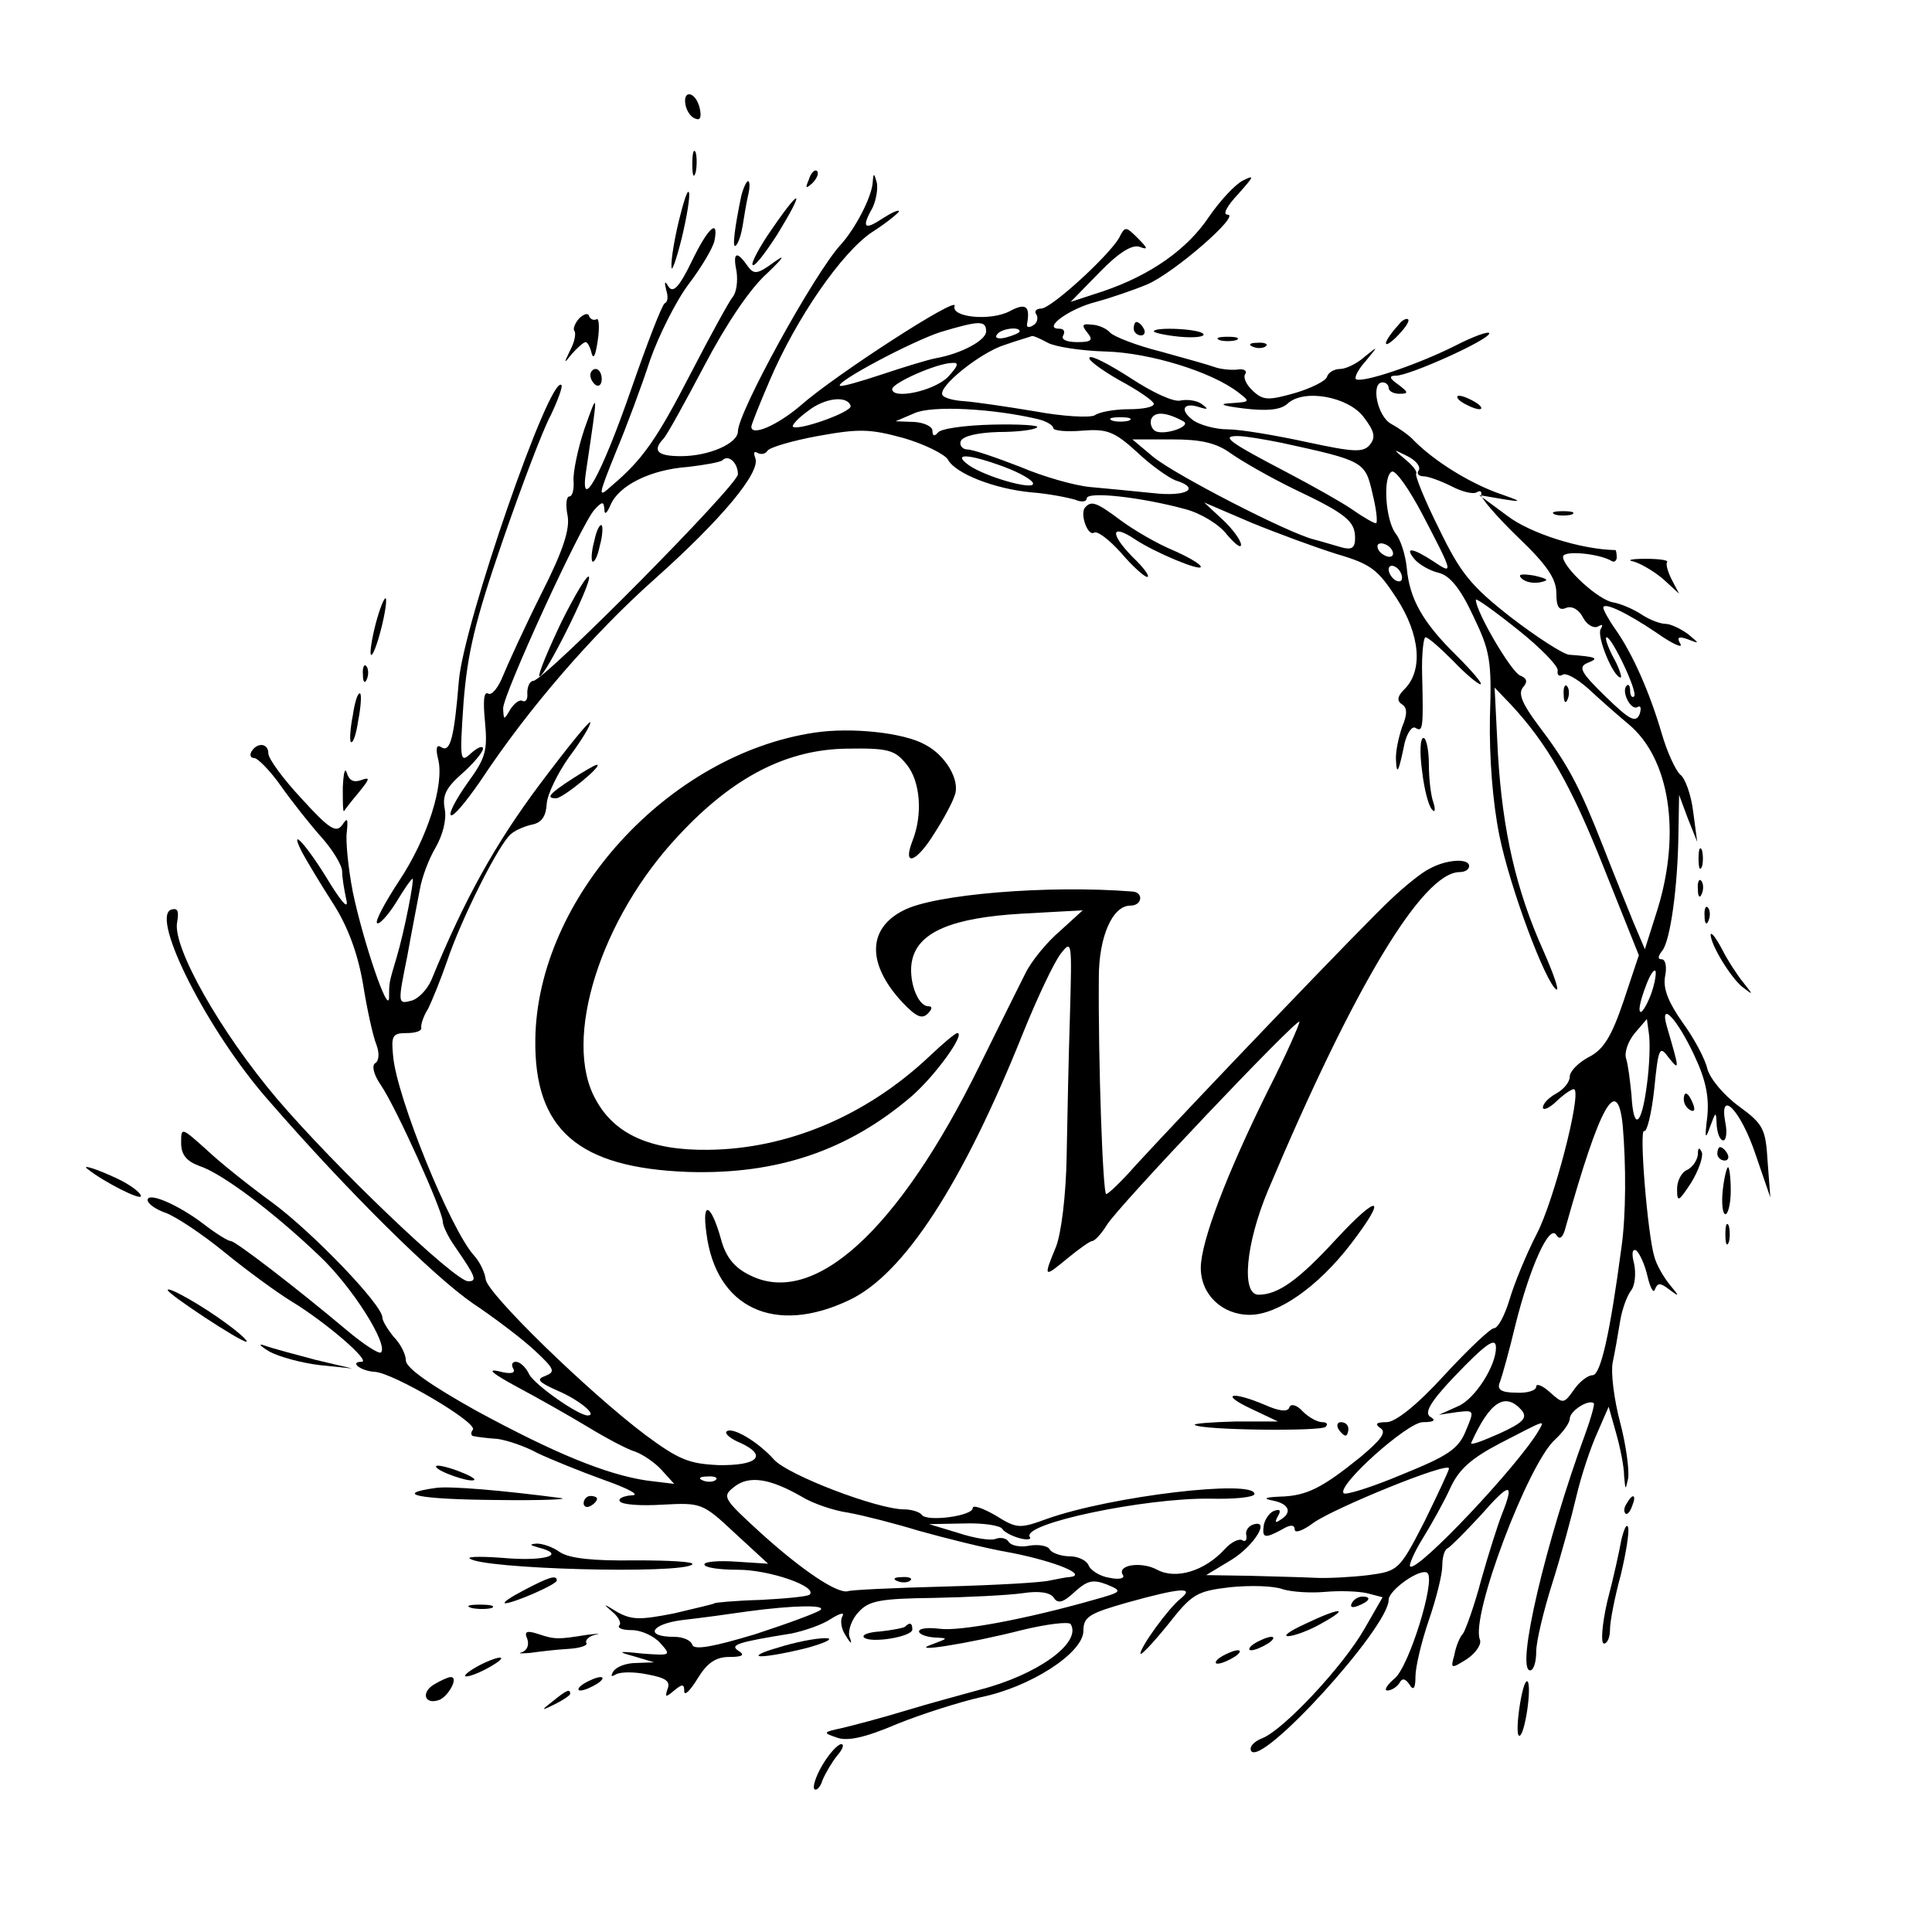 <?xml version="1.0" standalone="no"?>
<!DOCTYPE svg PUBLIC "-//W3C//DTD SVG 20010904//EN"
 "http://www.w3.org/TR/2001/REC-SVG-20010904/DTD/svg10.dtd">
<svg version="1.0" xmlns="http://www.w3.org/2000/svg"
 width="288pt" height="288pt" viewBox="0 0 288 288"
 preserveAspectRatio="xMidYMid meet">
<g transform="translate(0,288) scale(0.1,-0.1)"
fill="#000000" stroke="none">
<path d="M1022 2723 c2 -9 8 -18 15 -20 7 -3 9 3 6 16 -6 25 -26 28 -21 4z"/>
<path d="M1032 2635 c0 -16 2 -22 5 -12 2 9 2 23 0 30 -3 6 -5 -1 -5 -18z"/>
<path d="M1206 2613 c-6 -14 -5 -15 5 -6 7 7 10 15 7 18 -3 3 -9 -2 -12 -12z"/>
<path d="M1301 2609 c-1 -22 -26 -70 -48 -94 -40 -44 -153 -250 -153 -278 0
-18 -43 -37 -85 -37 -35 0 -43 8 -26 26 5 5 32 54 61 109 32 61 68 115 94 138
23 22 28 29 11 17 -26 -19 -31 -20 -41 -6 -16 23 -22 20 -16 -9 2 -14 0 -31
-6 -38 -5 -6 -33 -57 -62 -113 -51 -99 -72 -129 -118 -168 -21 -19 -21 -17 6
50 16 38 39 100 51 137 13 37 39 89 58 114 19 25 36 54 38 64 7 35 -10 19 -34
-31 -18 -37 -27 -47 -34 -38 -6 10 -7 9 -4 -4 3 -9 3 -18 -2 -20 -4 -2 -26
-59 -50 -128 -45 -130 -78 -189 -67 -120 18 121 18 119 -3 60 -10 -30 -17 -65
-16 -77 1 -13 -2 -23 -6 -23 -5 0 -6 -13 -3 -28 4 -20 -6 -52 -39 -117 -25
-50 -50 -105 -57 -122 -7 -18 -17 -30 -22 -27 -7 4 -8 -11 -5 -42 4 -43 1 -54
-26 -91 -17 -24 -28 -45 -25 -48 3 -4 23 20 45 52 70 106 166 217 258 299 101
90 159 160 151 181 -3 8 -2 11 3 8 5 -3 12 -2 15 3 3 5 37 15 75 22 61 11 77
11 128 -3 31 -9 61 -24 66 -32 11 -21 70 -44 125 -49 26 -2 55 -8 65 -11 9 -4
17 -3 17 2 0 11 81 2 147 -16 23 -6 51 -23 62 -38 12 -14 21 -21 21 -15 0 6
-12 23 -27 37 l-28 26 70 -30 c39 -16 96 -37 128 -47 51 -15 61 -23 89 -66 35
-54 40 -108 11 -136 -10 -10 -11 -17 -3 -22 8 -5 8 -15 0 -34 -5 -15 -10 -37
-9 -49 1 -24 4 -18 13 26 4 15 11 25 16 22 11 -7 12 -1 10 78 -1 31 2 57 5 57
4 0 22 -16 41 -35 18 -19 37 -35 41 -35 4 0 -12 19 -36 43 -51 50 -70 85 -74
131 -2 19 -9 41 -16 50 -16 20 -20 87 -6 93 6 2 26 -27 45 -63 47 -90 47 -91
17 -71 -32 21 -44 22 -28 3 7 -8 23 -17 36 -20 16 -4 32 -23 51 -64 25 -52 28
-66 25 -152 -1 -59 4 -125 14 -175 16 -79 69 -220 85 -230 5 -3 -4 23 -19 57
-41 91 -61 179 -68 293 l-5 100 24 -25 c54 -58 90 -120 139 -244 l52 -130 -23
-69 c-18 -53 -30 -72 -52 -83 -15 -8 -28 -21 -28 -29 0 -8 -9 -19 -20 -25 -11
-6 -20 -15 -20 -21 0 -5 10 -1 22 11 12 11 23 18 25 16 10 -10 -31 -167 -56
-215 -16 -31 -34 -75 -41 -99 -7 -23 -17 -42 -23 -42 -5 0 -38 -31 -74 -70
-41 -45 -73 -70 -86 -70 -16 0 -18 -3 -9 -9 9 -6 1 -17 -30 -43 -57 -46 -80
-58 -120 -59 -23 -1 -26 -3 -10 -6 24 -5 29 -18 10 -29 -7 -5 -8 -3 -3 6 5 8
3 11 -5 8 -7 -2 -14 -12 -16 -21 -3 -20 1 -21 27 -7 13 8 19 7 19 0 0 -6 12
-2 28 10 31 22 202 92 202 81 0 -3 -17 -39 -37 -80 -37 -72 -39 -73 -83 -79
-25 -3 -61 -5 -80 -4 -19 1 -64 2 -98 3 l-64 1 38 23 c34 21 59 62 31 52 -7
-3 -11 -10 -9 -16 1 -7 -2 -10 -6 -7 -5 3 -17 -3 -26 -13 -30 -33 -73 -46
-101 -31 -24 13 -61 7 -51 -8 3 -5 -6 -7 -20 -4 -14 2 -28 11 -31 18 -3 8 -16
14 -28 14 -13 0 -27 5 -30 10 -3 6 -17 8 -30 6 -14 -3 -27 0 -31 5 -3 6 -12 8
-20 5 -7 -3 -32 1 -56 9 l-43 13 52 1 c28 1 54 -3 57 -8 3 -5 15 -11 26 -14
11 -3 18 -2 15 2 -12 20 171 58 268 57 37 -1 67 2 67 7 0 22 -213 -3 -309 -37
-41 -15 -45 -15 -77 5 -19 11 -34 16 -34 11 0 -12 -69 -21 -76 -10 -3 4 -15 8
-26 8 -40 0 -173 51 -194 74 -24 27 -63 50 -71 42 -3 -3 6 -11 21 -17 41 -19
25 -34 -33 -33 -44 2 -59 8 -109 45 -85 64 -236 211 -238 232 -1 9 -8 25 -17
35 -35 38 -116 237 -121 298 -3 30 -1 34 20 34 13 0 23 3 22 8 -1 4 3 17 10
28 6 12 19 44 28 70 21 63 78 177 96 191 7 6 22 12 32 14 14 3 20 13 21 31 1
14 16 45 33 69 18 24 32 47 32 52 0 5 -34 -37 -76 -93 -65 -87 -111 -169 -161
-291 -6 -14 -20 -29 -31 -31 -19 -5 -19 -3 -5 66 7 39 16 85 19 101 3 17 13
44 23 61 11 19 17 42 14 58 -4 20 2 32 26 53 17 15 31 32 31 37 0 5 -8 2 -18
-7 -16 -15 -17 -11 -11 76 6 74 17 121 58 240 28 81 60 166 72 188 11 23 18
43 16 45 -17 17 -146 -356 -153 -441 -7 -86 -13 -107 -26 -99 -7 5 -9 -1 -5
-17 10 -38 -16 -119 -58 -182 -21 -32 -36 -60 -33 -63 3 -3 16 11 28 30 12 20
23 36 25 36 3 0 -12 -78 -24 -118 -11 -37 -11 -36 -11 -59 -1 -28 -39 85 -54
157 -7 36 -11 77 -9 90 2 20 1 22 -7 10 -9 -12 -19 -6 -60 39 -28 30 -50 60
-50 68 0 15 -16 17 -25 3 -3 -5 -2 -10 4 -10 5 0 24 -19 40 -42 17 -24 44 -58
61 -77 16 -18 30 -41 30 -50 0 -9 3 -27 6 -41 4 -16 -4 -9 -24 23 -33 55 -63
89 -42 47 7 -13 28 -48 46 -76 22 -34 37 -74 45 -120 6 -38 15 -79 20 -91 5
-13 4 -25 -2 -28 -5 -4 -2 -17 9 -33 22 -32 92 -187 92 -203 0 -6 8 -23 18
-37 31 -45 34 -52 20 -52 -20 0 -199 171 -285 272 -84 99 -156 226 -149 263 3
17 1 22 -9 19 -31 -12 55 -182 145 -284 118 -136 248 -264 305 -303 33 -22 75
-54 93 -71 29 -27 30 -31 15 -37 -14 -5 -11 -9 18 -22 31 -13 61 -37 45 -37
-14 0 -78 45 -87 61 -5 11 -14 19 -20 19 -6 0 -7 -5 -4 -10 4 -7 -3 -9 -22 -4
-18 4 -8 -4 27 -23 30 -16 78 -43 106 -60 28 -17 60 -34 71 -37 11 -4 29 -16
39 -27 l19 -21 -41 5 c-60 9 -136 40 -254 104 -68 38 -105 64 -105 75 0 9 -8
25 -18 35 -9 11 -17 24 -17 29 0 19 -105 128 -165 172 -33 24 -77 59 -97 78
-38 34 -38 34 -38 10 0 -17 8 -27 27 -34 34 -11 111 -69 179 -134 49 -46 103
-132 92 -144 -3 -3 -26 12 -51 33 -75 63 -166 133 -173 133 -4 0 -22 11 -40
25 -38 29 -84 49 -84 36 0 -5 12 -14 27 -19 16 -6 55 -32 88 -59 33 -27 77
-59 98 -72 53 -32 121 -91 106 -91 -19 0 -1 -14 20 -15 28 -2 152 -75 146 -86
-4 -5 -3 -10 2 -10 4 -1 20 -3 35 -4 14 -2 41 -11 59 -21 19 -9 63 -27 99 -40
37 -13 55 -23 42 -23 -13 -1 -21 -5 -18 -9 3 -5 31 -7 63 -5 58 3 60 3 108
-42 l50 -46 -47 3 c-27 2 -48 0 -48 -4 0 -5 23 -8 50 -8 47 0 119 -25 107 -37
-3 -3 -36 -6 -74 -8 -37 -1 -68 -4 -68 -5 0 -1 -27 -7 -60 -15 -51 -10 -63
-10 -85 2 -21 13 -22 13 -8 1 10 -8 15 -18 11 -21 -3 -4 5 -7 19 -7 14 0 33
-9 42 -19 17 -19 16 -19 -26 -16 -37 4 -39 3 -13 -4 l30 -9 -27 -1 c-15 0 -30
-6 -34 -13 -4 -7 -3 -8 4 -4 7 4 28 4 47 0 27 -5 35 -10 30 -22 -4 -12 -3 -13
10 -2 12 10 15 10 15 -1 0 -8 9 1 20 19 14 23 27 32 47 32 20 0 24 3 14 9 -14
9 -2 13 79 26 19 4 46 13 59 22 13 8 20 10 17 4 -4 -6 -2 -19 4 -28 9 -15 11
-15 6 -2 -2 9 4 26 14 36 15 17 33 20 111 21 52 1 112 4 133 7 26 4 42 1 47
-7 6 -9 14 -7 31 9 19 17 27 19 48 11 24 -10 23 -11 -20 -23 -102 -29 -200
-47 -229 -43 -17 2 -31 1 -31 -4 0 -4 10 -8 23 -9 21 -1 21 -1 -3 -10 -40 -14
55 1 133 21 37 9 70 13 73 9 17 -28 -50 -76 -136 -98 -25 -7 -74 -20 -110 -31
-36 -11 -78 -22 -95 -26 -28 -6 -29 -7 -8 -14 15 -6 41 -1 90 20 37 15 94 33
125 40 74 15 153 66 153 99 0 21 9 26 65 42 79 22 102 24 80 6 -18 -14 -60
-72 -60 -82 0 -4 18 15 40 42 37 47 43 51 94 57 30 3 65 2 78 -3 13 -4 41 -6
63 -4 22 2 50 1 63 -2 l23 -6 -27 -47 c-32 -56 -120 -150 -152 -163 -13 -5
-20 -13 -17 -19 15 -25 205 184 205 225 0 15 49 49 58 40 12 -12 -28 -140 -49
-157 -12 -10 -16 -18 -11 -18 6 0 14 5 18 11 4 8 9 7 15 -2 6 -10 9 -6 9 12 0
14 9 52 20 84 11 32 20 68 20 81 0 12 3 24 8 26 4 2 26 24 50 50 43 49 50 49
31 1 -6 -15 -20 -59 -31 -98 -10 -38 -23 -74 -27 -80 -5 -5 -11 -20 -13 -32
-6 -21 -5 -21 19 -6 13 9 22 22 19 29 -14 35 72 262 112 298 12 11 22 25 22
31 0 12 29 30 36 23 1 -2 -4 -21 -12 -43 -60 -163 -105 -355 -83 -355 5 0 9
12 9 28 0 15 11 61 24 102 13 41 29 100 36 130 7 30 21 72 31 94 l17 39 11
-39 c6 -21 12 -50 12 -64 2 -22 2 -22 6 -4 2 12 -3 50 -12 84 -9 34 -14 74
-11 89 3 14 8 42 11 61 3 19 11 40 17 47 5 7 7 24 4 39 -4 15 -3 23 3 20 5 -4
13 -21 17 -39 4 -17 9 -26 11 -19 4 10 8 10 21 0 16 -12 16 -11 1 7 -9 11 -20
30 -23 42 -10 33 -23 192 -15 187 4 -2 11 26 15 63 6 61 8 65 21 47 17 -21 17
-20 -2 45 -12 41 15 13 41 -43 17 -36 22 -62 19 -91 -4 -32 -3 -35 4 -15 9 24
9 24 10 3 1 -13 5 -23 10 -23 4 0 6 12 3 26 -10 53 23 19 45 -47 l22 -64 -4
53 c-3 49 -6 56 -43 83 -22 16 -43 41 -47 56 -3 14 -20 46 -37 69 -21 30 -29
50 -26 68 3 14 1 26 -5 26 -6 0 -6 4 1 13 12 15 23 95 24 174 l1 58 13 -35 14
-35 -6 45 c-3 25 -12 50 -19 55 -7 6 -20 34 -28 62 -18 61 -43 118 -69 155
-10 14 -18 29 -18 32 0 9 33 -6 79 -37 24 -17 40 -24 36 -17 -6 10 -3 12 11 7
18 -7 18 -7 0 8 -11 8 -26 15 -33 15 -8 0 -24 6 -36 14 -12 8 -31 16 -42 18
-22 3 -75 52 -75 68 0 10 53 5 72 -6 4 -3 8 0 8 5 0 6 -1 11 -2 11 -52 1 -127
25 -161 51 l-42 31 35 -6 c31 -5 30 -4 -10 10 -42 16 -91 46 -122 77 -7 8 -23
19 -34 25 -21 11 -31 62 -13 62 5 0 9 -4 9 -8 0 -5 7 -9 16 -9 14 0 14 2 -2
14 -13 9 -14 13 -3 13 20 0 138 53 139 63 0 4 -23 -4 -52 -19 -56 -28 -139
-56 -147 -49 -2 3 4 15 15 27 19 23 19 23 -2 6 -11 -10 -28 -18 -36 -18 -9 0
-18 -5 -20 -12 -2 -6 -24 -17 -48 -24 -39 -11 -47 -11 -62 3 -10 9 -15 20 -12
25 4 5 -2 9 -12 7 -11 -1 -26 1 -34 4 -8 3 -44 13 -80 23 -36 9 -69 22 -75 28
-5 6 -18 12 -28 12 -14 2 -15 -1 -6 -12 9 -11 6 -14 -15 -14 -16 0 -25 4 -21
10 3 6 1 10 -6 10 -26 0 15 30 55 40 22 6 57 18 76 26 40 17 140 104 120 104
-8 0 -1 13 16 31 23 26 25 29 7 20 -12 -6 -34 -30 -50 -53 -33 -50 -88 -88
-158 -112 l-49 -16 43 44 c29 30 49 42 60 38 13 -5 12 -2 -3 13 -18 18 -19 18
-28 0 -16 -27 -101 -105 -116 -105 -7 0 -11 -4 -7 -9 3 -5 1 -13 -5 -16 -6 -4
-10 -3 -9 2 5 27 -2 32 -26 19 -29 -15 -88 -9 -82 8 6 16 -178 -103 -229 -148
-35 -30 -74 -47 -74 -32 0 3 12 33 27 68 40 94 108 192 153 222 22 14 40 29
40 31 0 3 -11 -2 -25 -11 -27 -18 -31 -13 -14 17 5 11 8 28 6 37 -4 14 -5 15
-6 1z m169 -223 c0 -13 -36 -33 -75 -40 -11 -2 -47 -13 -80 -24 -33 -11 -61
-19 -63 -17 -6 6 107 66 150 80 57 17 68 18 68 1z m50 0 c0 -2 -9 -6 -20 -9
-11 -3 -18 -1 -14 4 5 9 34 13 34 5z m42 -17 c11 -6 50 -12 87 -13 65 -2 157
-30 197 -61 18 -14 18 -14 -11 -16 -20 -1 -13 -4 20 -8 34 -4 54 -2 64 7 24
23 91 11 114 -20 16 -21 18 -30 9 -41 -10 -12 -24 -11 -94 4 -46 10 -99 19
-118 19 -19 0 -43 7 -52 14 -20 15 -14 27 10 19 13 -4 14 -3 3 5 -7 5 -21 7
-31 5 -10 -3 -42 12 -74 33 -31 20 -59 35 -62 31 -3 -3 17 -18 45 -34 28 -15
51 -31 51 -35 0 -5 -17 -8 -37 -8 -21 0 -44 -4 -51 -9 -7 -4 -47 -2 -90 6 -42
7 -90 14 -105 15 -16 1 -30 5 -32 9 -8 12 57 64 93 75 20 7 38 12 40 13 2 1
13 -4 24 -10z m-149 -51 c-21 -21 -83 -34 -83 -18 0 9 67 39 90 39 10 1 8 -5
-7 -21z m-145 -43 c3 -9 -79 -38 -86 -31 -2 2 8 13 22 23 25 20 59 24 64 8z
m280 -20 c12 -3 22 -9 22 -13 0 -4 19 -6 43 -4 37 3 48 -1 82 -32 21 -20 47
-38 57 -42 39 -12 17 -25 -34 -19 -29 3 -71 7 -93 9 -22 2 -69 15 -104 30 -36
14 -71 26 -79 26 -7 0 -12 6 -10 12 3 8 25 13 56 14 28 0 54 3 58 7 4 3 -27 5
-67 4 -41 -1 -77 -6 -81 -12 -5 -6 -8 -5 -8 3 0 6 -12 12 -27 13 l-28 1 28 12
c26 12 118 7 185 -9z m216 -3 c13 -7 -26 -21 -41 -15 -6 3 -9 11 -7 18 5 12
22 11 48 -3z m-81 1 c-7 -2 -19 -2 -25 0 -7 3 -2 5 12 5 14 0 19 -2 13 -5z
m152 -49 c17 -12 59 -36 94 -53 78 -37 91 -48 91 -73 0 -15 -5 -18 -20 -14
-11 3 -30 9 -42 12 -39 10 -206 96 -239 123 l-31 26 59 0 c43 0 66 -5 88 -21z
m75 16 c124 -27 125 -28 136 -76 6 -24 8 -44 5 -44 -3 0 -19 9 -36 21 -16 11
-59 35 -95 54 -90 47 -100 55 -75 55 11 0 40 -5 65 -10z m205 -41 c-4 -5 0 -9
7 -9 7 0 26 -7 42 -15 15 -8 32 -12 37 -9 5 3 8 2 7 -3 -2 -4 23 -33 55 -64
43 -41 57 -62 57 -83 0 -21 4 -27 15 -22 9 3 19 -3 25 -15 6 -11 16 -16 22
-13 7 4 8 3 4 -4 -6 -11 19 -72 30 -72 2 0 -2 14 -11 30 -9 17 -13 30 -10 30
8 0 47 -82 41 -88 -3 -3 -6 1 -6 8 0 7 -2 11 -5 8 -9 -8 6 -38 16 -32 5 3 6
-2 3 -11 -6 -13 -15 -8 -51 27 -37 36 -41 44 -26 50 18 7 12 9 -28 12 -9 1
-48 26 -87 56 -60 47 -75 66 -107 132 -21 42 -36 79 -34 82 2 3 -5 12 -16 21
-19 16 -19 16 3 5 12 -6 20 -15 17 -21z m-1015 -6 c0 -16 -287 -306 -305 -308
-5 0 -9 -8 -9 -18 1 -9 -2 -14 -7 -12 -4 3 -12 -3 -18 -12 -10 -17 -10 -17
-11 1 0 21 116 274 136 296 12 13 14 13 15 0 0 -8 4 -5 9 7 12 29 59 53 116
57 25 3 48 7 51 10 9 9 23 -4 23 -21z m397 11 c24 -9 43 -20 43 -25 0 -10 -70
10 -95 27 -27 19 -2 18 52 -2z m578 -124 c3 -5 2 -10 -4 -10 -5 0 -13 5 -16
10 -3 6 -2 10 4 10 5 0 13 -4 16 -10z m15 -41 c0 -6 -4 -7 -10 -4 -5 3 -10 11
-10 16 0 6 5 7 10 4 6 -3 10 -11 10 -16z m232 -139 c-1 -6 2 -9 7 -6 5 4 22
-6 38 -20 15 -14 42 -38 60 -53 62 -51 79 -162 44 -276 l-19 -60 -17 40 c-9
22 -30 74 -46 115 -35 89 -52 121 -96 179 -24 32 -30 47 -23 56 8 9 6 14 -4
18 -13 5 -66 95 -66 113 0 3 28 -17 63 -45 34 -27 61 -55 59 -61z m138 -485
c-6 -15 -13 -26 -15 -23 -3 2 1 19 8 37 6 17 13 28 15 23 1 -5 -2 -22 -8 -37z
m-5 -132 c-8 -62 -20 -70 -23 -15 -2 20 -5 45 -8 54 -3 9 3 26 13 38 l18 21 3
-22 c2 -13 1 -47 -3 -76z m-36 -61 c5 -59 5 -133 -2 -182 -17 -128 -31 -190
-43 -190 -7 0 -20 -10 -28 -22 -15 -21 -16 -21 -36 -3 -11 10 -20 13 -20 8 0
-6 -14 -10 -30 -9 -23 0 -29 5 -24 16 3 8 14 47 23 85 22 88 51 151 61 134 5
-8 10 -4 14 12 51 182 77 229 85 151z m-189 -331 c0 -27 -31 -76 -56 -87 l-29
-13 27 4 c26 3 26 3 13 -28 -11 -27 -26 -37 -95 -65 -45 -19 -84 -31 -87 -28
-11 11 95 106 118 106 17 0 20 3 11 8 -9 6 0 22 35 59 48 50 63 61 63 44z m39
-94 c8 -11 1 -18 -34 -34 -25 -11 -43 -18 -42 -14 28 62 51 77 76 48z m25 -29
c-30 -52 -182 -213 -192 -203 -2 2 6 21 19 42 13 21 32 55 41 75 13 28 31 44
75 67 68 35 66 35 57 19z m-1227 -74 c-3 -3 -12 -4 -19 -1 -8 3 -5 6 6 6 11 1
17 -2 13 -5z m128 -25 c16 -10 48 -21 70 -24 22 -4 69 -16 105 -27 36 -10 98
-26 139 -33 65 -13 114 -33 85 -36 -5 0 -18 -3 -29 -5 -11 -3 -81 -7 -156 -9
-75 -2 -141 -5 -145 -7 -16 -4 -68 31 -129 86 -58 53 -59 55 -40 70 22 17 53
12 100 -15z m28 -169 c-5 -4 -48 -20 -97 -36 -63 -19 -91 -24 -94 -16 -2 7
-14 12 -27 12 -45 0 -35 19 12 25 27 3 71 9 98 13 67 9 117 10 108 2z"/>
<path d="M2268 2018 c6 -6 18 -8 28 -6 14 3 12 5 -9 10 -19 3 -25 2 -19 -4z"/>
<path d="M886 2074 c-4 -14 -5 -28 -3 -31 3 -2 8 8 11 23 4 14 5 28 3 31 -3 2
-8 -8 -11 -23z"/>
<path d="M837 1953 c-20 -42 -35 -78 -33 -81 6 -6 78 138 74 148 -2 5 -20 -25
-41 -67z"/>
<path d="M2331 1844 c0 -11 3 -14 6 -6 3 7 2 16 -1 19 -3 4 -6 -2 -5 -13z"/>
<path d="M1338 523 c7 -3 16 -2 19 1 4 3 -2 6 -13 5 -11 0 -14 -3 -6 -6z"/>
<path d="M1105 2588 c-10 -48 -14 -80 -8 -74 4 4 8 17 10 29 2 12 5 32 8 45 3
12 3 22 0 22 -2 0 -7 -10 -10 -22z"/>
<path d="M1012 2551 c-7 -29 -12 -60 -11 -69 0 -9 7 10 15 42 8 33 13 64 11
69 -2 6 -8 -14 -15 -42z"/>
<path d="M1151 2539 c-19 -27 -32 -52 -29 -54 3 -3 19 18 37 46 41 67 36 72
-8 8z"/>
<path d="M863 2405 c-6 -7 -9 -15 -7 -18 3 -3 1 -16 -6 -29 -10 -21 -10 -21 3
-5 8 9 17 17 20 17 3 0 7 -8 9 -17 3 -10 6 -1 9 19 3 20 2 35 -2 32 -4 -2 -9
0 -11 5 -1 5 -8 3 -15 -4z"/>
<path d="M2085 2396 c-23 -25 -26 -40 -4 -19 12 12 21 24 18 27 -2 2 -9 -1
-14 -8z"/>
<path d="M1690 2390 c0 -5 5 -10 11 -10 5 0 7 5 4 10 -3 6 -8 10 -11 10 -2 0
-4 -4 -4 -10z"/>
<path d="M1720 2386 c0 -2 18 -6 39 -8 22 -2 37 0 35 4 -5 8 -74 11 -74 4z"/>
<path d="M1818 2373 c6 -2 18 -2 25 0 6 3 1 5 -13 5 -14 0 -19 -2 -12 -5z"/>
<path d="M1868 2363 c7 -3 16 -2 19 1 4 3 -2 6 -13 5 -11 0 -14 -3 -6 -6z"/>
<path d="M880 2321 c0 -6 4 -12 8 -15 5 -3 9 1 9 9 0 8 -4 15 -9 15 -4 0 -8
-4 -8 -9z"/>
<path d="M2180 2280 c8 -5 20 -10 25 -10 6 0 3 5 -5 10 -8 5 -19 10 -25 10 -5
0 -3 -5 5 -10z"/>
<path d="M1618 2124 c-9 -8 3 -44 13 -38 5 3 23 -11 40 -30 17 -20 35 -36 39
-36 5 0 -5 14 -22 30 -34 35 -32 50 4 26 30 -20 98 -48 98 -41 0 4 -19 15 -42
25 -24 10 -58 30 -77 44 -36 27 -44 30 -53 20z"/>
<path d="M2318 2113 c6 -2 18 -2 25 0 6 3 1 5 -13 5 -14 0 -19 -2 -12 -5z"/>
<path d="M2435 2043 c11 -3 31 -15 44 -26 l24 -22 -11 21 c-6 12 -9 23 -7 26
3 3 -12 5 -32 5 -21 0 -29 -2 -18 -4z"/>
<path d="M560 1950 c-6 -23 -9 -44 -7 -46 2 -3 9 14 15 38 6 23 9 44 7 46 -2
2 -9 -15 -15 -38z"/>
<path d="M541 1874 c0 -11 3 -14 6 -6 3 7 2 16 -1 19 -3 4 -6 -2 -5 -13z"/>
<path d="M526 1814 c-4 -20 -5 -38 -3 -40 3 -3 8 11 11 32 4 20 5 38 3 40 -3
3 -8 -11 -11 -32z"/>
<path d="M1215 1788 c-218 -32 -414 -246 -417 -457 -2 -135 64 -192 228 -198
133 -4 238 32 332 112 36 31 82 95 69 95 -3 0 -22 -16 -43 -36 -94 -88 -211
-137 -329 -138 -85 -1 -139 23 -167 75 -50 89 7 270 124 394 81 87 161 128
251 129 61 1 71 -2 88 -23 21 -25 25 -75 9 -115 -15 -39 6 -32 33 12 13 20 27
46 30 56 9 22 -13 60 -44 76 -32 18 -110 26 -164 18z"/>
<path d="M2120 1730 c3 -27 10 -53 15 -57 4 -5 5 0 2 10 -4 10 -7 36 -7 58 0
21 -4 39 -8 39 -5 0 -6 -22 -2 -50z"/>
<path d="M511 1706 c0 -22 0 -37 2 -35 1 2 11 15 22 28 17 21 17 23 3 18 -11
-4 -18 0 -21 11 -3 9 -5 -1 -6 -22z"/>
<path d="M853 1719 c-34 -22 -40 -29 -24 -29 10 0 70 49 61 50 -3 0 -20 -10
-37 -21z"/>
<path d="M2532 1600 c0 -14 2 -19 5 -12 2 6 2 18 0 25 -3 6 -5 1 -5 -13z"/>
<path d="M2131 1585 c-11 -5 -37 -26 -58 -46 -37 -34 -301 -310 -380 -396 -21
-24 -41 -43 -44 -43 -5 0 -12 196 -11 323 0 60 20 107 47 107 18 0 20 20 3 21
-125 10 -295 -4 -341 -28 -54 -27 -55 -80 -2 -137 20 -21 29 -26 38 -17 7 7 7
11 1 11 -17 0 -31 42 -24 70 10 41 60 62 163 68 l91 5 -34 -31 c-19 -16 -43
-45 -52 -64 -9 -18 -40 -80 -68 -137 -121 -246 -247 -360 -342 -312 -23 11
-36 27 -43 53 -15 54 -29 60 -22 10 14 -112 102 -153 213 -100 81 38 169 173
259 398 21 52 46 105 56 118 17 22 17 19 14 -90 -2 -62 -4 -158 -5 -213 -1
-57 -8 -114 -16 -134 -19 -46 -18 -46 17 -17 17 14 34 26 37 26 4 0 14 11 22
24 17 28 282 307 287 303 1 -2 -19 -48 -47 -103 -61 -123 -100 -225 -100 -264
0 -40 32 -70 73 -70 42 0 102 42 151 106 55 72 42 76 -22 7 -57 -62 -87 -83
-116 -83 -26 0 -19 76 14 155 129 306 231 475 286 475 8 0 14 4 14 9 0 12 -34
10 -59 -4z"/>
<path d="M2531 1554 c0 -11 3 -14 6 -6 3 7 2 16 -1 19 -3 4 -6 -2 -5 -13z"/>
<path d="M2541 1514 c0 -11 3 -14 6 -6 3 7 2 16 -1 19 -3 4 -6 -2 -5 -13z"/>
<path d="M2550 1487 c0 -15 29 -63 47 -78 17 -13 17 -13 2 6 -9 11 -24 34 -32
50 -9 17 -16 26 -17 22z"/>
<path d="M2510 1241 c0 -6 4 -13 10 -16 6 -3 7 1 4 9 -7 18 -14 21 -14 7z"/>
<path d="M2531 1159 c-1 -9 -8 -19 -16 -23 -8 -3 -15 -16 -15 -28 0 -21 2 -20
21 9 11 18 18 38 16 45 -4 9 -6 7 -6 -3z"/>
<path d="M2560 1160 c0 -5 5 -10 11 -10 5 0 7 5 4 10 -3 6 -8 10 -11 10 -2 0
-4 -4 -4 -10z"/>
<path d="M131 1137 c24 -19 79 -47 79 -40 0 5 -16 17 -35 26 -32 15 -55 22
-44 14z"/>
<path d="M2568 1105 c-2 -19 0 -35 4 -35 4 0 8 16 8 35 0 19 -2 35 -4 35 -2 0
-6 -16 -8 -35z"/>
<path d="M2572 1040 c0 -14 2 -19 5 -12 2 6 2 18 0 25 -3 6 -5 1 -5 -13z"/>
<path d="M250 957 c0 -6 108 -77 117 -77 4 0 -9 12 -28 26 -36 27 -89 57 -89
51z"/>
<path d="M402 865 c15 -8 49 -17 75 -20 l48 -5 -55 13 c-30 8 -64 17 -75 21
-11 4 -8 0 7 -9z"/>
<path d="M1865 780 l40 -19 -64 0 c-35 -1 -62 -3 -60 -5 8 -8 188 -10 195 -3
4 4 2 7 -5 7 -7 0 -20 7 -29 16 -9 10 -18 12 -20 6 -2 -7 -15 -6 -37 4 -50 21
-67 16 -20 -6z"/>
<path d="M1995 750 c3 -5 8 -10 11 -10 2 0 4 5 4 10 0 6 -5 10 -11 10 -5 0 -7
-4 -4 -10z"/>
<path d="M650 694 c0 -7 52 -25 57 -20 2 2 -10 8 -26 14 -17 6 -31 9 -31 6z"/>
<path d="M650 662 c-65 -9 -27 -17 88 -18 70 -1 114 1 97 3 -84 11 -163 18
-185 15z"/>
<path d="M870 639 c0 -5 5 -7 10 -4 6 3 10 8 10 11 0 2 -4 4 -10 4 -5 0 -10
-5 -10 -11z"/>
<path d="M2425 639 c-4 -6 -5 -12 -2 -15 2 -3 7 2 10 11 7 17 1 20 -8 4z"/>
<path d="M2417 585 c-3 -17 -12 -58 -21 -92 -8 -35 -10 -63 -5 -63 5 0 9 9 9
21 0 12 7 48 16 81 8 33 13 65 11 71 -2 7 -6 -2 -10 -18z"/>
<path d="M803 573 c40 -10 13 -20 -45 -16 -35 3 -61 3 -58 0 16 -16 317 -24
332 -9 4 4 -34 6 -85 6 -63 -1 -98 3 -112 12 -11 8 -26 13 -35 13 -11 -1 -11
-2 3 -6z"/>
<path d="M780 509 c-19 -10 -31 -18 -27 -19 12 0 77 28 77 34 0 9 -12 5 -50
-15z"/>
<path d="M2015 490 c-3 -6 1 -7 9 -4 18 7 21 14 7 14 -6 0 -13 -4 -16 -10z"/>
<path d="M703 483 c9 -2 23 -2 30 0 6 3 -1 5 -18 5 -16 0 -22 -2 -12 -5z"/>
<path d="M1945 459 c-22 -10 -33 -18 -25 -18 8 0 31 8 50 19 45 25 27 24 -25
-1z"/>
<path d="M1349 455 c-3 -2 -19 -5 -37 -7 -17 -1 -28 -5 -24 -9 10 -9 72 1 72
12 0 10 -4 11 -11 4z"/>
<path d="M786 437 c3 -9 0 -17 -8 -20 -7 -2 -2 -2 12 -1 14 2 39 5 57 6 17 1
30 5 27 9 -2 4 4 10 13 12 10 2 5 2 -12 0 -43 -7 -48 -7 -72 1 -18 6 -22 4
-17 -7z"/>
<path d="M1160 424 c-25 -7 -36 -13 -25 -13 11 0 43 6 70 13 28 8 39 14 25 14
-14 0 -45 -6 -70 -14z"/>
<path d="M1870 430 c-8 -5 -10 -10 -5 -10 6 0 17 5 25 10 8 5 11 10 5 10 -5 0
-17 -5 -25 -10z"/>
<path d="M1820 410 c-8 -5 -10 -10 -5 -10 6 0 17 5 25 10 8 5 11 10 5 10 -5 0
-17 -5 -25 -10z"/>
<path d="M710 395 c-14 -8 -20 -14 -15 -14 6 0 21 6 35 14 14 8 21 14 15 14
-5 0 -21 -6 -35 -14z"/>
<path d="M647 369 c-20 -12 -14 -31 8 -23 14 6 29 34 17 34 -4 0 -15 -5 -25
-11z"/>
<path d="M870 370 c-8 -5 -10 -10 -5 -10 6 0 17 5 25 10 8 5 11 10 5 10 -5 0
-17 -5 -25 -10z"/>
<path d="M2266 341 c-4 -24 -5 -46 -2 -48 7 -7 19 63 14 79 -3 7 -8 -7 -12
-31z"/>
<path d="M824 344 c-18 -14 -18 -15 4 -4 12 6 22 13 22 15 0 8 -5 6 -26 -11z"/>
<path d="M1226 249 c-10 -17 -15 -33 -12 -36 3 -3 9 3 12 13 4 10 14 27 22 37
8 9 11 17 6 17 -5 0 -18 -14 -28 -31z"/>
</g>
</svg>
